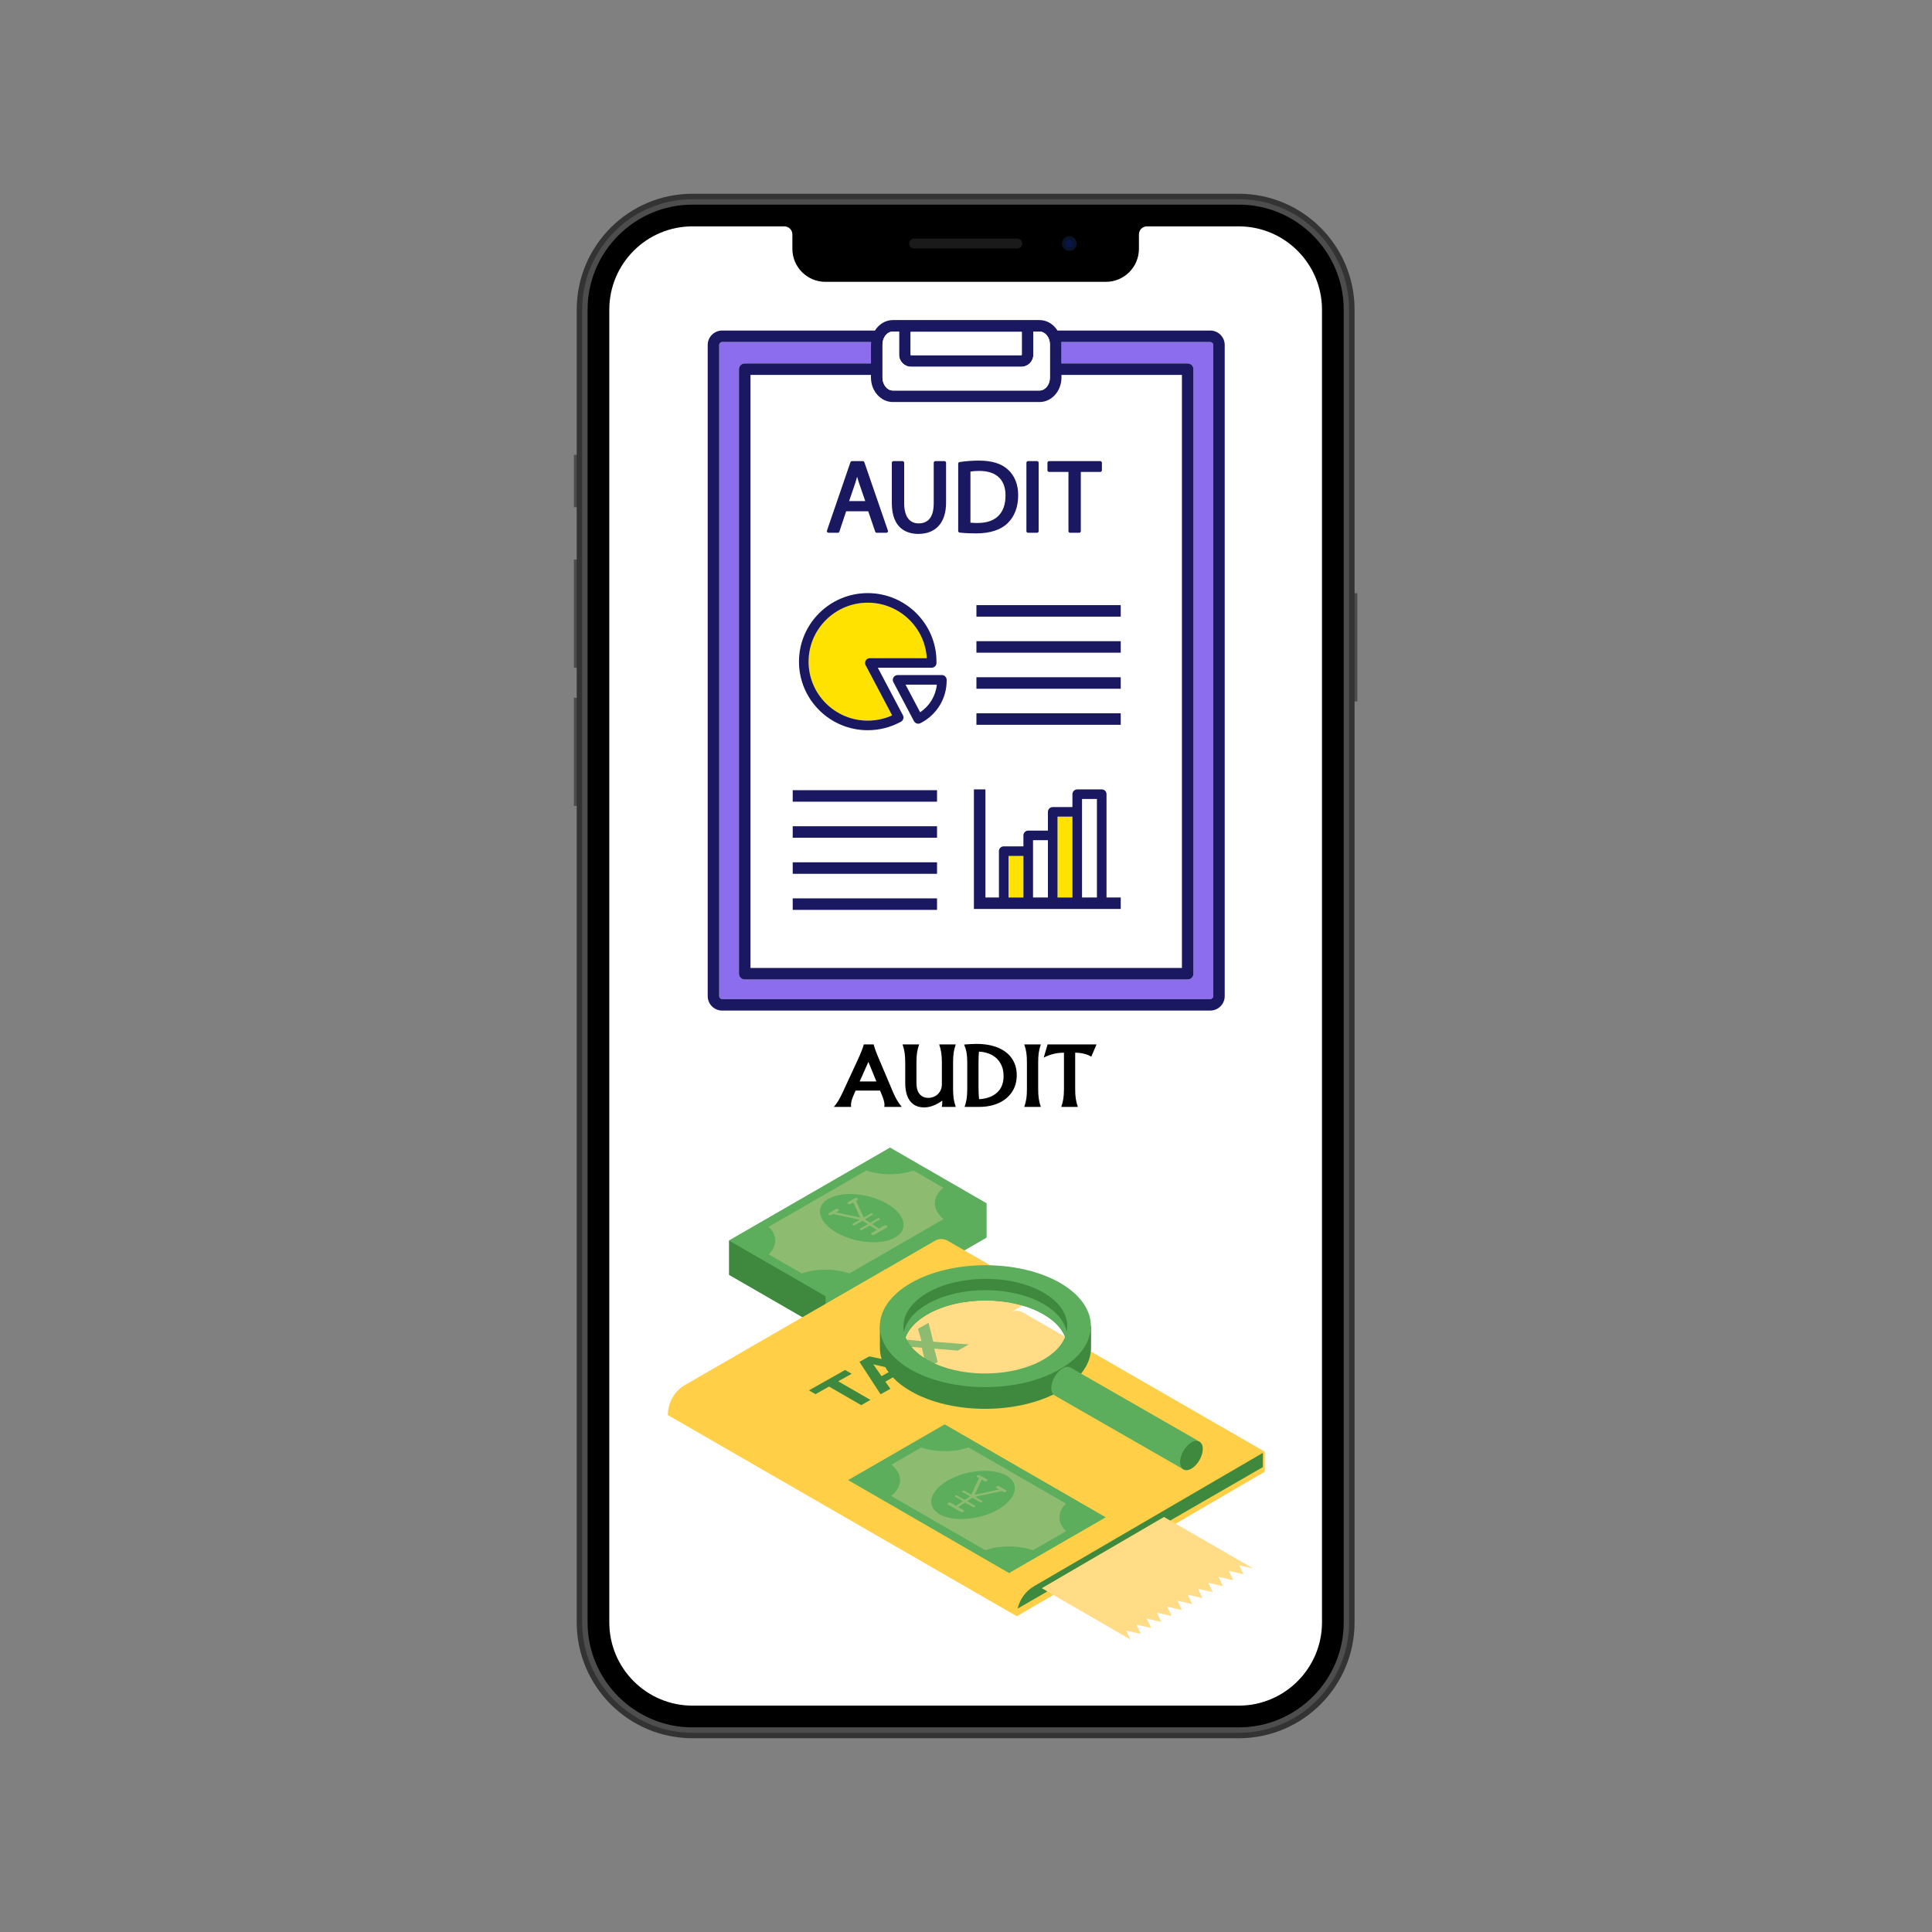 <?xml version="1.0" encoding="UTF-8"?> <svg xmlns="http://www.w3.org/2000/svg" xmlns:xlink="http://www.w3.org/1999/xlink" width="1080" zoomAndPan="magnify" viewBox="0 0 810 810" height="1080" preserveAspectRatio="xMidYMid meet" version="1.0"><rect x="0" y="0" width="810" height="810" fill="#808080" stroke="none"/><defs><g></g><clipPath id="225c30cfdb"><path d="M 240.57 190 L 246 190 L 246 213 L 240.57 213 Z M 240.57 190 " clip-rule="nonzero"></path></clipPath><clipPath id="50d7bf6e3f"><path d="M 240.57 292 L 246 292 L 246 338 L 240.57 338 Z M 240.57 292 " clip-rule="nonzero"></path></clipPath><clipPath id="806d5570ed"><path d="M 564 248 L 569.07 248 L 569.07 295 L 564 295 Z M 564 248 " clip-rule="nonzero"></path></clipPath><clipPath id="9a304204e8"><path d="M 240.57 234 L 246 234 L 246 280 L 240.57 280 Z M 240.57 234 " clip-rule="nonzero"></path></clipPath><clipPath id="c0dfd9707f"><path d="M 296.711 134.188 L 513.461 134.188 L 513.461 423.688 L 296.711 423.688 Z M 296.711 134.188 " clip-rule="nonzero"></path></clipPath><clipPath id="8c0e481c3b"><path d="M 280 511 L 530.379 511 L 530.379 678 L 280 678 Z M 280 511 " clip-rule="nonzero"></path></clipPath><clipPath id="a60fce1073"><path d="M 376 540 L 526 540 L 526 687.367 L 376 687.367 Z M 376 540 " clip-rule="nonzero"></path></clipPath><clipPath id="9665e7a771"><path d="M 305 481.117 L 503 481.117 L 503 660 L 305 660 Z M 305 481.117 " clip-rule="nonzero"></path></clipPath></defs><g clip-path="url(#225c30cfdb)"><path fill="#4d4d4d" d="M 245.531 212.645 L 240.598 212.645 L 240.598 190.684 L 245.531 190.684 L 245.531 212.645 " fill-opacity="1" fill-rule="nonzero"></path></g><g clip-path="url(#50d7bf6e3f)"><path fill="#4d4d4d" d="M 245.531 337.895 L 240.598 337.895 L 240.598 292.523 L 245.531 292.523 L 245.531 337.895 " fill-opacity="1" fill-rule="nonzero"></path></g><g clip-path="url(#806d5570ed)"><path fill="#4d4d4d" d="M 569.113 294.086 L 564.176 294.086 L 564.176 248.707 L 569.113 248.707 L 569.113 294.086 " fill-opacity="1" fill-rule="nonzero"></path></g><g clip-path="url(#9a304204e8)"><path fill="#4d4d4d" d="M 245.531 279.977 L 240.598 279.977 L 240.598 234.605 L 245.531 234.605 L 245.531 279.977 " fill-opacity="1" fill-rule="nonzero"></path></g><path fill="#333333" d="M 519.359 728.766 L 290.344 728.766 C 263.531 728.766 241.793 707.008 241.793 680.164 L 241.793 129.836 C 241.793 102.992 263.531 81.23 290.344 81.23 L 519.359 81.23 C 546.172 81.23 567.91 102.992 567.91 129.836 L 567.91 680.164 C 567.91 707.008 546.172 728.766 519.359 728.766 " fill-opacity="1" fill-rule="nonzero"></path><path fill="#4d4d4d" d="M 290.344 726.488 C 264.828 726.488 244.07 705.707 244.07 680.164 L 244.07 129.836 C 244.07 104.293 264.828 83.512 290.344 83.512 L 519.359 83.512 C 544.875 83.512 565.633 104.293 565.633 129.836 L 565.633 680.164 C 565.633 705.707 544.875 726.488 519.359 726.488 L 290.344 726.488 " fill-opacity="1" fill-rule="nonzero"></path><path fill="#000000" d="M 290.344 724.211 C 266.082 724.211 246.348 704.449 246.348 680.164 L 246.348 129.836 C 246.348 105.551 266.082 85.789 290.344 85.789 L 519.359 85.789 C 543.621 85.789 563.359 105.551 563.359 129.836 L 563.359 680.164 C 563.359 704.449 543.621 724.211 519.359 724.211 L 290.344 724.211 " fill-opacity="1" fill-rule="nonzero"></path><path fill="#ffffff" d="M 554.254 129.836 L 554.254 680.164 C 554.254 699.426 538.602 715.094 519.355 715.094 L 290.344 715.094 C 271.074 715.094 255.453 699.453 255.453 680.164 L 255.453 129.836 C 255.453 110.547 271.074 94.906 290.344 94.906 L 328.855 94.906 C 330.703 94.906 332.203 96.41 332.203 98.262 L 332.203 104.301 C 332.203 111.953 338.402 118.16 346.051 118.16 L 463.652 118.16 C 471.301 118.16 477.504 111.953 477.504 104.293 L 477.504 98.262 C 477.504 96.41 479.004 94.906 480.852 94.906 L 519.355 94.906 C 538.602 94.906 554.254 110.578 554.254 129.836 " fill-opacity="1" fill-rule="nonzero"></path><path fill="#1a1a1a" d="M 426.492 104.168 L 383.211 104.168 C 382.074 104.168 381.148 103.242 381.148 102.102 C 381.148 100.965 382.074 100.043 383.211 100.043 L 426.492 100.043 C 427.633 100.043 428.555 100.965 428.555 102.102 C 428.555 103.242 427.633 104.168 426.492 104.168 " fill-opacity="1" fill-rule="nonzero"></path><path fill="#091429" d="M 451.414 102.102 C 451.414 103.809 450.035 105.191 448.332 105.191 C 446.633 105.191 445.25 103.809 445.25 102.102 C 445.25 100.398 446.633 99.016 448.332 99.016 C 450.035 99.016 451.414 100.398 451.414 102.102 " fill-opacity="1" fill-rule="nonzero"></path><path fill="#091448" d="M 449.949 102.102 C 449.949 102.996 449.223 103.719 448.332 103.719 C 447.441 103.719 446.715 102.996 446.715 102.102 C 446.715 101.211 447.441 100.484 448.332 100.484 C 449.223 100.484 449.949 101.211 449.949 102.102 " fill-opacity="1" fill-rule="nonzero"></path><path fill="#ffe200" d="M 449.617 376.262 L 449.617 342.391 L 443.375 342.391 L 443.375 376.262 L 449.617 376.262 " fill-opacity="1" fill-rule="nonzero"></path><path fill="#ffffff" d="M 459.887 376.262 L 459.887 334.973 L 453.645 334.973 L 453.645 376.262 L 459.887 376.262 " fill-opacity="1" fill-rule="nonzero"></path><path fill="#ffe200" d="M 363.801 302.125 C 367.328 302.125 370.836 301.371 374.023 299.93 L 362.906 278.879 C 362.578 278.258 362.602 277.508 362.965 276.902 C 363.328 276.301 363.984 275.93 364.688 275.93 L 388.555 275.93 C 387.789 262.984 376.98 252.684 363.801 252.684 C 350.129 252.684 339.004 263.773 339.004 277.406 C 339.004 291.039 350.129 302.125 363.801 302.125 " fill-opacity="1" fill-rule="nonzero"></path><path fill="#ffffff" d="M 421.562 207.797 C 421.582 204.57 420.699 202.043 418.934 200.273 C 417.055 198.395 414.23 197.438 410.543 197.438 C 408.887 197.438 407.68 197.566 406.859 197.699 L 406.859 219.141 C 407.824 219.246 409.043 219.262 409.938 219.262 C 417.434 219.262 421.562 215.188 421.562 207.797 " fill-opacity="1" fill-rule="nonzero"></path><path fill="#ffffff" d="M 372.258 222.453 C 372.332 222.668 372.301 222.902 372.168 223.086 C 372.035 223.27 371.824 223.379 371.598 223.379 L 367.602 223.379 C 367.305 223.379 367.035 223.188 366.938 222.906 L 364.008 214.363 L 354.754 214.363 L 351.906 222.898 C 351.812 223.184 351.547 223.379 351.242 223.379 L 347.375 223.379 C 347.148 223.379 346.938 223.27 346.805 223.086 C 346.672 222.902 346.637 222.668 346.711 222.453 L 356.547 193.793 C 356.645 193.512 356.91 193.32 357.211 193.32 L 361.719 193.32 C 362.02 193.32 362.285 193.512 362.383 193.793 Z M 373.898 194.02 C 373.898 193.633 374.211 193.32 374.602 193.32 L 378.379 193.32 C 378.766 193.32 379.082 193.633 379.082 194.02 L 379.082 210.984 C 379.082 216.43 381.227 219.43 385.121 219.43 C 389.332 219.43 391.465 216.59 391.465 210.984 L 391.465 194.02 C 391.465 193.633 391.777 193.32 392.164 193.32 L 395.945 193.32 C 396.332 193.32 396.645 193.633 396.645 194.02 L 396.645 210.73 C 396.645 219.066 392.398 223.844 384.996 223.844 C 380.852 223.844 373.898 222.164 373.898 210.902 Z M 396.887 285.395 C 396.887 292.809 392.801 299.559 386.223 303.016 L 385.898 303.188 C 385.602 303.34 385.281 303.418 384.965 303.418 C 384.242 303.418 383.543 303.027 383.184 302.344 L 374.539 285.977 C 374.211 285.352 374.234 284.602 374.598 284 C 374.961 283.395 375.617 283.027 376.324 283.027 L 394.875 283.027 C 395.41 283.027 395.922 283.238 396.297 283.613 C 396.676 283.992 396.887 284.504 396.887 285.035 Z M 401.723 194.402 C 401.723 194.059 401.977 193.762 402.32 193.711 C 404.996 193.312 407.707 193.109 410.371 193.109 C 415.84 193.109 419.832 194.34 422.57 196.867 C 425.426 199.457 426.875 203.094 426.875 207.668 C 426.875 212.492 425.363 216.52 422.5 219.309 C 419.641 222.137 415.047 223.633 409.211 223.633 C 406.691 223.633 404.383 223.516 402.348 223.289 C 401.992 223.246 401.723 222.949 401.723 222.594 Z M 430.324 194.02 C 430.324 193.633 430.637 193.32 431.023 193.32 L 434.758 193.32 C 435.148 193.32 435.461 193.633 435.461 194.02 L 435.461 222.68 C 435.461 223.066 435.148 223.379 434.758 223.379 L 431.023 223.379 C 430.637 223.379 430.324 223.066 430.324 222.68 Z M 469.875 253.703 L 469.875 258.527 L 409.371 258.527 L 409.371 253.703 Z M 439.148 194.02 C 439.148 193.633 439.465 193.32 439.852 193.32 L 461.281 193.32 C 461.668 193.32 461.98 193.633 461.98 194.02 L 461.98 197.168 C 461.98 197.551 461.668 197.863 461.281 197.863 L 453.137 197.863 L 453.137 222.68 C 453.137 223.066 452.82 223.379 452.434 223.379 L 448.656 223.379 C 448.266 223.379 447.953 223.066 447.953 222.68 L 447.953 197.863 L 439.852 197.863 C 439.465 197.863 439.148 197.551 439.148 197.168 Z M 469.875 273.645 L 409.371 273.645 L 409.371 268.82 L 469.875 268.82 Z M 469.875 288.762 L 409.371 288.762 L 409.371 283.938 L 469.875 283.938 Z M 469.875 303.883 L 409.371 303.883 L 409.371 299.055 L 469.875 299.055 Z M 469.875 381.086 L 408.312 381.086 L 408.312 330.965 L 413.145 330.965 L 413.145 376.262 L 418.801 376.262 L 418.801 356.852 C 418.801 355.738 419.703 354.84 420.816 354.84 L 429.074 354.84 L 429.074 350.238 C 429.074 349.125 429.977 348.227 431.086 348.227 L 439.344 348.227 L 439.344 340.379 C 439.344 339.27 440.246 338.371 441.359 338.371 L 449.617 338.371 L 449.617 332.961 C 449.617 331.852 450.52 330.953 451.629 330.953 L 461.902 330.953 C 463.012 330.953 463.914 331.852 463.914 332.961 L 463.914 376.262 L 469.875 376.262 Z M 392.855 336.113 L 332.348 336.113 L 332.348 331.289 L 392.855 331.289 Z M 392.855 351.234 L 332.348 351.234 L 332.348 346.406 L 392.855 346.406 Z M 392.855 366.352 L 332.348 366.352 L 332.348 361.523 L 392.855 361.523 Z M 392.855 381.469 L 332.348 381.469 L 332.348 376.645 L 392.855 376.645 Z M 363.801 248.664 C 379.695 248.664 392.625 261.559 392.625 277.406 L 392.625 277.941 C 392.625 279.055 391.727 279.953 390.613 279.953 L 368.027 279.953 L 378.543 299.852 C 378.797 300.324 378.855 300.879 378.699 301.395 C 378.543 301.91 378.188 302.34 377.711 302.59 L 377.23 302.844 C 373.121 305.004 368.477 306.148 363.801 306.148 C 347.906 306.148 334.977 293.254 334.977 277.406 C 334.977 261.559 347.906 248.664 363.801 248.664 Z M 314.641 157.191 L 314.641 405.832 L 495.527 405.832 L 495.527 157.191 L 445.02 157.191 L 445.02 158.293 C 445.02 163.953 440.891 168.555 435.816 168.555 L 374.355 168.555 C 369.281 168.555 365.156 163.953 365.156 158.293 L 365.156 157.191 L 314.641 157.191 " fill-opacity="1" fill-rule="nonzero"></path><path fill="#ffffff" d="M 359.359 199.883 C 359.074 200.898 358.805 201.809 358.523 202.691 L 356 210.074 L 362.758 210.074 L 360.238 202.75 C 359.895 201.75 359.613 200.801 359.359 199.883 " fill-opacity="1" fill-rule="nonzero"></path><path fill="#8b6ded" d="M 302.766 418.863 L 507.406 418.863 C 508.082 418.863 508.629 418.312 508.629 417.641 L 508.629 144.625 C 508.629 143.953 508.082 143.402 507.406 143.402 L 444.973 143.402 C 445.004 143.746 445.02 144.094 445.02 144.445 L 445.02 152.367 L 497.945 152.367 C 499.281 152.367 500.363 153.449 500.363 154.781 L 500.363 408.242 C 500.363 409.574 499.281 410.656 497.945 410.656 L 312.227 410.656 C 310.891 410.656 309.809 409.574 309.809 408.242 L 309.809 154.781 C 309.809 153.449 310.891 152.367 312.227 152.367 L 365.156 152.367 L 365.156 144.445 C 365.156 144.094 365.172 143.746 365.203 143.402 L 302.766 143.402 C 302.094 143.402 301.543 143.953 301.543 144.625 L 301.543 417.641 C 301.543 418.312 302.094 418.863 302.766 418.863 " fill-opacity="1" fill-rule="nonzero"></path><path fill="#ffe200" d="M 429.074 358.859 L 422.828 358.859 L 422.828 376.262 L 429.074 376.262 L 429.074 358.859 " fill-opacity="1" fill-rule="nonzero"></path><path fill="#ffffff" d="M 385.77 298.613 C 389.723 295.988 392.285 291.754 392.777 287.047 L 379.66 287.047 L 385.77 298.613 " fill-opacity="1" fill-rule="nonzero"></path><path fill="#ffffff" d="M 439.344 376.262 L 439.344 352.246 L 433.102 352.246 L 433.102 376.262 L 439.344 376.262 " fill-opacity="1" fill-rule="nonzero"></path><g clip-path="url(#c0dfd9707f)"><path fill="#1a1861" d="M 301.543 144.625 C 301.543 143.953 302.094 143.402 302.766 143.402 L 365.203 143.402 C 365.172 143.746 365.156 144.094 365.156 144.445 L 365.156 152.367 L 312.227 152.367 C 310.891 152.367 309.809 153.445 309.809 154.777 L 309.809 408.242 C 309.809 409.574 310.891 410.656 312.227 410.656 L 497.945 410.656 C 499.281 410.656 500.363 409.574 500.363 408.242 L 500.363 154.777 C 500.363 153.445 499.281 152.367 497.945 152.367 L 445.02 152.367 L 445.02 144.445 C 445.02 144.094 445.004 143.746 444.973 143.402 L 507.406 143.402 C 508.078 143.402 508.629 143.953 508.629 144.625 L 508.629 417.641 C 508.629 418.312 508.078 418.863 507.406 418.863 L 302.766 418.863 C 302.094 418.863 301.543 418.312 301.543 417.641 Z M 374.355 168.555 L 435.816 168.555 C 440.891 168.555 445.02 163.953 445.02 158.297 L 445.02 157.191 L 495.527 157.191 L 495.527 405.832 L 314.641 405.832 L 314.641 157.191 L 365.156 157.191 L 365.156 158.297 C 365.156 163.953 369.281 168.555 374.355 168.555 Z M 374.355 139.012 L 376.941 139.012 L 376.941 148.727 C 376.941 151.504 379.203 153.762 381.98 153.762 L 428.191 153.762 C 430.969 153.762 433.23 151.504 433.23 148.727 L 433.23 139.012 L 435.816 139.012 C 438.227 139.012 440.184 141.449 440.184 144.445 L 440.184 158.297 C 440.184 161.289 438.227 163.73 435.816 163.73 L 374.355 163.73 C 371.945 163.73 369.988 161.289 369.988 158.297 L 369.988 144.445 C 369.988 141.449 371.945 139.012 374.355 139.012 Z M 428.398 148.727 C 428.398 148.84 428.305 148.938 428.191 148.938 L 381.98 148.938 C 381.867 148.938 381.773 148.84 381.773 148.727 L 381.773 139.137 L 428.398 139.137 Z M 302.766 423.688 L 507.406 423.688 C 510.746 423.688 513.465 420.973 513.465 417.641 L 513.465 144.625 C 513.465 141.293 510.746 138.578 507.406 138.578 L 443.352 138.578 C 441.688 135.93 438.934 134.188 435.816 134.188 L 374.355 134.188 C 371.238 134.188 368.484 135.93 366.82 138.578 L 302.766 138.578 C 299.426 138.578 296.711 141.293 296.711 144.625 L 296.711 417.641 C 296.711 420.973 299.426 423.688 302.766 423.688 " fill-opacity="1" fill-rule="nonzero"></path></g><path fill="#ffffff" d="M 369.988 144.445 L 369.988 158.293 C 369.988 161.289 371.945 163.727 374.355 163.727 L 435.816 163.727 C 438.227 163.727 440.188 161.289 440.188 158.293 L 440.188 144.445 C 440.188 141.449 438.227 139.012 435.816 139.012 L 433.23 139.012 L 433.23 148.727 C 433.23 151.504 430.969 153.762 428.191 153.762 L 381.98 153.762 C 379.203 153.762 376.941 151.504 376.941 148.727 L 376.941 139.012 L 374.355 139.012 C 371.945 139.012 369.988 141.449 369.988 144.445 " fill-opacity="1" fill-rule="nonzero"></path><path fill="#ffffff" d="M 381.773 148.727 C 381.773 148.84 381.867 148.934 381.984 148.934 L 428.191 148.934 C 428.305 148.934 428.398 148.84 428.398 148.727 L 428.398 139.137 L 381.773 139.137 L 381.773 148.727 " fill-opacity="1" fill-rule="nonzero"></path><path fill="#1a1861" d="M 356 210.074 L 358.523 202.691 C 358.805 201.812 359.074 200.898 359.359 199.879 C 359.613 200.801 359.895 201.75 360.238 202.75 L 362.758 210.074 Z M 361.723 193.32 L 357.211 193.32 C 356.91 193.32 356.645 193.508 356.547 193.793 L 346.711 222.453 C 346.641 222.664 346.672 222.902 346.805 223.086 C 346.938 223.27 347.148 223.375 347.375 223.375 L 351.242 223.375 C 351.547 223.375 351.812 223.184 351.906 222.898 L 354.754 214.359 L 364.008 214.359 L 366.941 222.906 C 367.035 223.188 367.305 223.375 367.602 223.375 L 371.598 223.375 C 371.824 223.375 372.035 223.27 372.168 223.086 C 372.301 222.902 372.332 222.664 372.258 222.453 L 362.383 193.793 C 362.289 193.508 362.02 193.32 361.723 193.32 " fill-opacity="1" fill-rule="nonzero"></path><path fill="#1a1861" d="M 384.996 223.844 C 392.398 223.844 396.645 219.066 396.645 210.73 L 396.645 194.02 C 396.645 193.633 396.332 193.32 395.945 193.32 L 392.168 193.32 C 391.777 193.32 391.465 193.633 391.465 194.02 L 391.465 210.984 C 391.465 216.59 389.332 219.43 385.121 219.43 C 381.227 219.43 379.082 216.43 379.082 210.984 L 379.082 194.02 C 379.082 193.633 378.766 193.32 378.379 193.32 L 374.602 193.32 C 374.211 193.32 373.898 193.633 373.898 194.02 L 373.898 210.898 C 373.898 222.164 380.852 223.844 384.996 223.844 " fill-opacity="1" fill-rule="nonzero"></path><path fill="#1a1861" d="M 406.863 197.699 C 407.68 197.566 408.887 197.438 410.543 197.438 C 414.23 197.438 417.055 198.391 418.934 200.273 C 420.699 202.039 421.582 204.57 421.562 207.797 C 421.562 215.188 417.434 219.262 409.938 219.262 C 409.043 219.262 407.824 219.246 406.863 219.141 Z M 402.348 223.289 C 404.383 223.516 406.691 223.633 409.211 223.633 C 415.047 223.633 419.641 222.137 422.5 219.309 C 425.363 216.516 426.875 212.492 426.875 207.668 C 426.875 203.094 425.426 199.457 422.57 196.867 C 419.832 194.34 415.84 193.109 410.371 193.109 C 407.707 193.109 405 193.312 402.32 193.711 C 401.977 193.762 401.723 194.059 401.723 194.402 L 401.723 222.594 C 401.723 222.949 401.992 223.246 402.348 223.289 " fill-opacity="1" fill-rule="nonzero"></path><path fill="#1a1861" d="M 431.023 223.375 L 434.762 223.375 C 435.148 223.375 435.461 223.062 435.461 222.68 L 435.461 194.02 C 435.461 193.633 435.148 193.32 434.762 193.32 L 431.023 193.32 C 430.637 193.32 430.324 193.633 430.324 194.02 L 430.324 222.68 C 430.324 223.062 430.637 223.375 431.023 223.375 " fill-opacity="1" fill-rule="nonzero"></path><path fill="#1a1861" d="M 439.852 197.863 L 447.953 197.863 L 447.953 222.68 C 447.953 223.062 448.27 223.375 448.656 223.375 L 452.434 223.375 C 452.82 223.375 453.137 223.062 453.137 222.68 L 453.137 197.863 L 461.281 197.863 C 461.668 197.863 461.984 197.551 461.984 197.164 L 461.984 194.02 C 461.984 193.633 461.668 193.32 461.281 193.32 L 439.852 193.32 C 439.465 193.32 439.148 193.633 439.148 194.02 L 439.148 197.164 C 439.148 197.551 439.465 197.863 439.852 197.863 " fill-opacity="1" fill-rule="nonzero"></path><path fill="#1a1861" d="M 363.801 252.684 C 376.977 252.684 387.789 262.984 388.555 275.93 L 364.688 275.93 C 363.984 275.93 363.328 276.301 362.965 276.902 C 362.602 277.508 362.578 278.258 362.906 278.879 L 374.023 299.934 C 370.836 301.371 367.328 302.125 363.801 302.125 C 350.129 302.125 339.004 291.035 339.004 277.406 C 339.004 263.773 350.129 252.684 363.801 252.684 Z M 363.801 306.148 C 368.477 306.148 373.121 305.004 377.23 302.844 L 377.711 302.59 C 378.188 302.34 378.543 301.91 378.699 301.395 C 378.855 300.879 378.797 300.324 378.543 299.852 L 368.027 279.953 L 390.613 279.953 C 391.727 279.953 392.625 279.051 392.625 277.941 L 392.625 277.406 C 392.625 261.555 379.695 248.664 363.801 248.664 C 347.906 248.664 334.977 261.555 334.977 277.406 C 334.977 293.254 347.906 306.148 363.801 306.148 " fill-opacity="1" fill-rule="nonzero"></path><path fill="#1a1861" d="M 385.77 298.613 L 379.66 287.047 L 392.777 287.047 C 392.285 291.754 389.723 295.988 385.77 298.613 Z M 394.875 283.023 L 376.324 283.027 C 375.617 283.027 374.961 283.395 374.598 283.996 C 374.234 284.602 374.211 285.352 374.543 285.973 L 383.184 302.344 C 383.547 303.023 384.242 303.414 384.969 303.414 C 385.281 303.414 385.602 303.34 385.902 303.184 L 386.223 303.016 C 392.801 299.559 396.887 292.805 396.887 285.395 L 396.887 285.035 C 396.887 284.5 396.676 283.992 396.297 283.613 C 395.922 283.234 395.41 283.023 394.875 283.023 " fill-opacity="1" fill-rule="nonzero"></path><path fill="#1a1861" d="M 409.371 258.527 L 469.875 258.527 L 469.875 253.703 L 409.371 253.703 L 409.371 258.527 " fill-opacity="1" fill-rule="nonzero"></path><path fill="#1a1861" d="M 409.371 273.645 L 469.875 273.645 L 469.875 268.82 L 409.371 268.82 L 409.371 273.645 " fill-opacity="1" fill-rule="nonzero"></path><path fill="#1a1861" d="M 409.371 288.762 L 469.875 288.762 L 469.875 283.938 L 409.371 283.938 L 409.371 288.762 " fill-opacity="1" fill-rule="nonzero"></path><path fill="#1a1861" d="M 409.371 303.879 L 469.875 303.879 L 469.875 299.055 L 409.371 299.055 L 409.371 303.879 " fill-opacity="1" fill-rule="nonzero"></path><path fill="#1a1861" d="M 332.348 336.113 L 392.855 336.113 L 392.855 331.289 L 332.348 331.289 L 332.348 336.113 " fill-opacity="1" fill-rule="nonzero"></path><path fill="#1a1861" d="M 332.348 351.23 L 392.855 351.23 L 392.855 346.406 L 332.348 346.406 L 332.348 351.23 " fill-opacity="1" fill-rule="nonzero"></path><path fill="#1a1861" d="M 332.348 366.352 L 392.855 366.352 L 392.855 361.523 L 332.348 361.523 L 332.348 366.352 " fill-opacity="1" fill-rule="nonzero"></path><path fill="#1a1861" d="M 332.348 381.469 L 392.855 381.469 L 392.855 376.645 L 332.348 376.645 L 332.348 381.469 " fill-opacity="1" fill-rule="nonzero"></path><path fill="#1a1861" d="M 422.832 358.859 L 429.074 358.859 L 429.074 376.262 L 422.832 376.262 Z M 433.102 352.246 L 439.344 352.246 L 439.344 376.262 L 433.102 376.262 Z M 443.375 342.391 L 449.617 342.391 L 449.617 376.262 L 443.375 376.262 Z M 453.645 334.973 L 459.887 334.973 L 459.887 376.262 L 453.645 376.262 Z M 463.914 332.961 C 463.914 331.852 463.016 330.953 461.902 330.953 L 451.629 330.953 C 450.52 330.953 449.617 331.852 449.617 332.961 L 449.617 338.367 L 441.359 338.367 C 440.246 338.367 439.344 339.27 439.344 340.379 L 439.344 348.227 L 431.086 348.227 C 429.977 348.227 429.074 349.125 429.074 350.234 L 429.074 354.84 L 420.816 354.84 C 419.703 354.84 418.805 355.738 418.805 356.852 L 418.805 376.262 L 413.145 376.262 L 413.145 330.965 L 408.312 330.965 L 408.312 381.086 L 469.875 381.086 L 469.875 376.262 L 463.914 376.262 L 463.914 332.961 " fill-opacity="1" fill-rule="nonzero"></path><g clip-path="url(#8c0e481c3b)"><path fill="#fecf47" d="M 530.254 608.629 L 530.254 617.031 L 426.301 677.613 L 280.004 593.273 C 280.004 588.07 282.758 583.215 287.262 580.617 L 292.52 577.613 L 292.566 577.562 L 336.41 552.25 L 341.418 541.398 C 341.465 541.195 365.84 524.887 366.09 524.938 L 367.844 523.938 L 399.625 512.684 C 401.324 511.684 403.43 511.684 405.129 512.684 L 404.43 524.289 L 433.758 541.195 C 434.309 541.496 434.609 542.047 434.66 542.648 C 434.711 543.297 421.195 544.496 420.547 544.898 L 418.191 547.648 L 413.438 553.504 C 413.539 555.102 421.395 554.504 421.297 556.105 C 421.047 559.305 419.746 562.305 417.941 564.957 C 418.645 564.809 419.145 564.656 419.395 564.508 L 423.297 565.957 C 424.949 565.008 431.156 563.707 432.758 564.656 L 450.223 562.508 Z M 530.254 608.629 " fill-opacity="1" fill-rule="nonzero"></path></g><g clip-path="url(#a60fce1073)"><path fill="#ffdc85" d="M 446.32 568.711 C 442.668 571.859 438.062 573.664 433.457 575.164 C 429.703 576.363 425.898 577.414 421.996 577.914 C 416.941 578.566 411.785 578.266 406.68 577.965 C 402.926 577.715 399.074 577.465 395.469 576.465 C 389.766 574.863 384.66 571.562 379.953 567.91 C 378.902 567.109 377.852 566.258 377.254 565.059 C 376.402 563.457 376.602 561.508 376.902 559.707 C 377.352 557.004 377.652 553.051 379.305 550.5 C 379.355 550.449 379.402 550.352 379.453 550.301 C 379.504 550.199 379.555 550.152 379.656 550.051 C 379.703 549.949 379.805 549.852 379.855 549.801 C 379.906 549.75 379.953 549.699 380.004 549.602 C 380.156 549.449 380.254 549.301 380.406 549.199 C 383.008 546.949 386.062 544.797 389.414 543.949 C 390.164 543.746 390.867 543.598 391.617 543.398 C 391.668 543.398 391.766 543.348 391.816 543.348 C 395.57 542.398 399.375 541.547 403.227 541.195 C 407.73 540.797 412.238 541.047 416.793 541.195 C 422.746 541.348 428.902 541.297 434.559 542.746 C 434.609 543.398 434.309 544.098 433.656 544.449 L 426.199 548.75 L 422.047 551.152 L 423.598 550.25 C 425.25 549.301 427.25 549.301 428.852 550.25 L 450.176 562.559 C 450.074 563.207 449.926 563.809 449.676 564.406 C 449.023 566.059 447.773 567.508 446.32 568.711 Z M 519.492 656.254 L 525.449 657.602 L 487.961 635.992 L 436.711 665.855 L 473.949 687.367 L 472.145 683.617 L 478.301 685.016 L 476.449 681.113 L 482.605 682.516 L 480.754 678.613 L 486.91 680.016 L 485.059 676.113 L 491.215 677.512 L 489.363 673.609 L 495.52 675.012 L 493.668 671.109 L 499.824 672.512 L 497.973 668.609 L 504.129 670.008 L 502.277 666.105 L 508.434 667.508 L 506.582 663.605 L 512.738 665.008 L 510.883 661.105 L 517.039 662.504 L 515.188 658.602 L 521.344 660.004 Z M 519.492 656.254 " fill-opacity="1" fill-rule="nonzero"></path></g><path fill="#3e893e" d="M 529.453 609.129 L 529.453 615.082 L 490.613 637.492 L 488.012 635.992 L 436.762 665.855 L 439.113 667.207 L 426.652 674.41 C 427.551 670.508 430.004 667.059 433.559 665.008 Z M 357.082 575.965 L 354.328 574.363 L 339.164 582.918 L 341.918 584.516 L 347.574 581.316 L 361.086 589.121 L 364.941 586.918 L 351.426 579.113 Z M 444.52 583.117 C 427.301 593.121 399.074 593.172 381.855 583.266 C 378.805 581.516 376.301 579.566 374.348 577.465 L 371.195 579.266 L 373.297 582.266 L 369.195 584.566 L 360.336 570.961 L 364.438 568.66 L 369.645 569.762 C 369.145 568.258 368.895 566.707 368.895 565.156 L 368.895 556.105 C 368.895 556.105 369.344 556.555 370.043 557.254 C 371.848 552.754 375.75 548.5 381.805 545 C 382.156 544.797 382.508 544.648 382.809 544.449 C 383.707 542.496 384.91 540.645 386.41 539.145 L 389.215 538.945 C 389.715 539.246 390.363 539.145 390.965 539.047 C 395.52 538.094 399.625 535.543 404.129 534.395 C 409.633 532.992 415.391 533.691 421.047 534.492 C 424 534.945 426.902 535.395 429.703 536.293 C 433.859 537.645 437.613 539.996 441.316 542.398 C 441.965 542.797 442.617 543.348 442.867 543.996 C 443.418 544.297 443.969 544.598 444.469 544.898 C 450.176 548.199 453.977 552.152 455.93 556.355 C 456.781 556.055 457.43 555.953 457.43 555.953 L 457.43 565.008 C 457.43 571.562 453.129 578.113 444.52 583.117 Z M 372.547 575.312 C 371.996 574.613 371.547 573.914 371.145 573.16 L 366.141 572.012 L 369.594 576.965 Z M 419.094 578.613 C 430.957 576.512 441.266 573.113 446.973 568.461 C 448.824 562.258 445.672 555.703 437.41 550.949 C 424 543.246 402.125 543.297 388.762 551.051 C 380.203 556.004 377.152 563.008 379.605 569.41 C 379.953 569.859 380.305 568.211 380.555 568.559 C 381.406 569.762 384.207 571.762 388.262 573.711 L 388.363 573.711 C 395.82 577.312 407.582 580.664 419.094 578.613 Z M 499.523 615.734 C 502.125 614.23 504.277 610.48 504.277 607.48 C 504.277 605.629 503.477 604.477 502.277 604.176 C 501.477 603.977 497.27 602.324 496.219 602.926 C 493.617 604.426 490.715 605.578 490.715 608.578 C 488.363 608.328 495.117 615.184 495.668 615.734 C 496.57 616.531 497.973 616.633 499.523 615.734 Z M 361.938 531.391 L 305.633 520.086 L 305.633 534.492 L 336.41 552.25 L 346.121 546.648 Z M 361.938 531.391 " fill-opacity="1" fill-rule="nonzero"></path><g clip-path="url(#9665e7a771)"><path fill="#5cad5c" d="M 381.758 537.996 C 364.539 548 364.59 564.258 381.805 574.164 C 399.074 584.066 427.25 584.016 444.469 574.012 C 461.688 564.008 461.637 547.75 444.418 537.844 C 427.152 527.941 398.973 527.988 381.758 537.996 Z M 437.41 541.898 C 445.168 546.348 448.422 552.453 447.223 558.305 C 446.32 554.051 443.066 549.902 437.41 546.648 C 424 538.945 402.125 538.996 388.762 546.75 C 383.109 550 379.855 554.152 379.004 558.453 C 379.152 559.207 379.402 559.906 379.656 560.605 C 381.055 557.105 384.059 553.801 388.762 551.102 C 402.125 543.348 424.047 543.297 437.41 551 C 442.117 553.703 445.168 557.004 446.57 560.504 C 445.168 564.008 442.168 567.309 437.461 570.012 C 425.098 577.164 405.43 577.766 391.965 571.711 C 392.016 570.512 390.867 568.961 389.863 568.359 C 389.363 568.109 388.414 567.809 387.461 569.262 C 385.309 567.859 383.559 566.359 382.207 564.758 C 383.309 563.855 382.105 562.758 380.156 561.707 C 376.75 554.953 379.605 547.348 388.762 542.047 C 402.125 534.242 424.047 534.191 437.41 541.898 Z M 396.07 597.172 L 463.586 636.141 L 423.047 659.504 L 355.582 620.535 Z M 502.926 604.426 C 502.926 604.426 502.875 604.426 502.875 604.379 Z M 448.922 573.41 L 502.875 604.379 C 502.027 603.875 500.824 603.977 499.523 604.727 C 496.922 606.227 494.77 609.98 494.77 612.98 C 494.77 614.48 495.32 615.531 496.172 616.031 L 442.117 585.02 C 441.266 584.516 440.766 583.469 440.766 581.965 C 440.766 578.914 442.918 575.211 445.52 573.711 C 446.82 572.91 448.023 572.863 448.922 573.41 Z M 346.121 546.648 L 346.121 543.449 L 305.582 520.086 L 373.148 481.117 L 413.637 504.48 L 413.637 518.887 L 404.379 524.238 L 397.422 520.234 C 395.719 519.234 393.617 519.234 391.918 520.234 L 372.848 531.242 L 371.098 532.242 C 370.844 532.191 370.695 532.293 370.645 532.492 Z M 346.121 546.648 " fill-opacity="1" fill-rule="nonzero"></path></g><path fill="#8dbc71" d="M 395.52 497.977 L 383.059 490.773 C 376.953 492.824 369.242 492.824 363.188 490.723 L 322.297 514.332 C 325.949 517.887 325.949 522.336 322.297 525.891 L 336.109 533.895 C 342.266 531.793 349.977 531.793 356.133 533.895 L 395.621 511.082 C 390.715 507.18 390.715 501.879 395.52 497.977 Z M 375.352 518.785 C 369.543 522.137 358.535 521.238 350.777 516.785 C 343.02 512.332 341.465 505.93 347.273 502.629 C 353.078 499.277 364.09 500.176 371.848 504.629 C 379.605 509.082 381.105 515.484 375.352 518.785 Z M 372.098 514.285 C 372.098 514.434 371.996 514.535 371.746 514.684 L 366.59 517.637 C 366.34 517.785 366.141 517.836 365.941 517.836 C 365.742 517.836 365.539 517.734 365.391 517.637 C 365.191 517.535 365.141 517.387 365.141 517.285 C 365.141 517.133 365.238 517.035 365.492 516.883 L 367.594 515.684 L 364.691 513.781 L 361.535 515.582 C 361.387 515.684 361.188 515.734 361.035 515.734 C 360.887 515.734 360.734 515.684 360.637 515.582 C 360.484 515.484 360.434 515.434 360.434 515.332 C 360.434 515.234 360.535 515.133 360.688 515.035 L 363.84 513.234 L 361.637 511.781 L 358.484 513.582 C 358.332 513.684 358.133 513.734 357.984 513.734 C 357.832 513.734 357.684 513.684 357.582 513.582 C 357.48 513.484 357.383 513.434 357.383 513.332 C 357.383 513.234 357.48 513.133 357.633 513.031 L 360.484 511.383 L 349.324 508.98 L 348.773 509.281 C 348.523 509.43 348.324 509.48 348.125 509.48 C 347.922 509.48 347.723 509.43 347.523 509.281 C 347.324 509.18 347.273 509.031 347.273 508.93 C 347.273 508.781 347.371 508.68 347.621 508.531 L 350.273 506.98 C 350.527 506.828 350.727 506.781 350.926 506.781 C 351.125 506.781 351.328 506.828 351.527 506.98 C 351.727 507.078 351.777 507.23 351.777 507.328 C 351.777 507.48 351.676 507.582 351.426 507.73 L 350.477 508.281 L 360.688 510.48 L 357.734 504.129 L 356.781 504.68 C 356.531 504.828 356.332 504.879 356.133 504.879 C 355.93 504.879 355.73 504.828 355.531 504.68 C 355.332 504.578 355.281 504.43 355.281 504.328 C 355.281 504.18 355.379 504.078 355.629 503.93 L 358.332 502.379 C 358.582 502.227 358.785 502.176 358.984 502.176 C 359.184 502.176 359.383 502.227 359.586 502.379 C 359.785 502.477 359.836 502.629 359.836 502.727 C 359.836 502.879 359.734 502.977 359.484 503.129 L 358.883 503.477 L 362.137 510.43 L 364.941 508.832 C 365.09 508.73 365.238 508.68 365.391 508.68 C 365.539 508.68 365.691 508.73 365.789 508.832 C 365.891 508.93 365.992 508.98 365.992 509.082 C 365.992 509.18 365.941 509.281 365.742 509.383 L 362.586 511.184 L 364.789 512.633 L 367.941 510.832 C 368.094 510.73 368.242 510.68 368.395 510.68 C 368.543 510.68 368.695 510.73 368.793 510.832 C 368.895 510.934 368.992 510.98 368.992 511.082 C 368.992 511.184 368.945 511.281 368.742 511.383 L 365.59 513.184 L 368.492 515.082 L 370.594 513.883 C 370.844 513.734 371.047 513.684 371.246 513.684 C 371.445 513.684 371.645 513.734 371.848 513.883 C 371.996 514.035 372.098 514.184 372.098 514.285 Z M 401.574 566.258 L 391.715 565.406 L 393.117 571.062 L 392.016 571.66 C 390.914 571.16 389.863 570.66 388.863 570.059 C 388.363 569.762 387.914 569.512 387.461 569.211 L 386.512 565.059 L 382.207 564.707 C 381.355 563.707 380.707 562.707 380.156 561.656 L 386.359 562.258 L 384.859 557.105 L 389.312 554.602 L 391.266 562.508 L 406.18 563.656 Z M 446.922 630.391 L 406.082 606.828 C 399.973 608.93 392.316 608.93 386.211 606.879 L 373.75 614.082 C 378.555 617.984 378.555 623.285 373.648 627.188 L 413.086 649.949 C 419.195 647.848 426.953 647.848 433.109 649.949 L 446.922 641.945 C 443.266 638.395 443.266 633.891 446.922 630.391 Z M 418.492 632.84 C 410.785 637.293 399.723 638.195 393.918 634.844 C 388.113 631.488 389.715 625.137 397.422 620.684 C 405.129 616.234 416.191 615.332 421.996 618.684 C 427.801 622.035 426.199 628.391 418.492 632.84 Z M 422.047 625.086 C 422.047 625.238 421.945 625.336 421.797 625.438 C 421.598 625.539 421.445 625.637 421.195 625.637 C 420.996 625.637 420.746 625.586 420.547 625.438 L 419.996 625.137 L 408.832 627.539 L 411.688 629.188 C 411.836 629.289 411.938 629.391 411.938 629.488 C 411.938 629.59 411.887 629.688 411.734 629.738 C 411.586 629.84 411.484 629.891 411.336 629.891 C 411.188 629.891 411.035 629.84 410.836 629.738 L 407.684 627.938 L 405.48 629.391 L 408.633 631.191 C 408.785 631.289 408.883 631.391 408.883 631.488 C 408.883 631.59 408.832 631.691 408.684 631.742 C 408.582 631.84 408.434 631.84 408.281 631.891 C 408.133 631.891 407.984 631.84 407.781 631.742 L 404.629 629.938 L 401.727 631.84 L 403.828 633.039 C 404.078 633.191 404.18 633.293 404.18 633.441 C 404.18 633.59 404.078 633.691 403.93 633.793 C 403.777 633.891 403.578 633.941 403.379 633.992 C 403.18 633.992 402.926 633.941 402.727 633.793 L 397.57 630.84 C 397.32 630.691 397.223 630.59 397.223 630.441 C 397.223 630.289 397.32 630.191 397.473 630.09 C 397.672 629.988 397.824 629.891 398.074 629.891 C 398.273 629.891 398.523 629.938 398.723 630.09 L 400.824 631.289 L 403.727 629.391 L 400.574 627.59 C 400.426 627.488 400.324 627.387 400.324 627.289 C 400.324 627.188 400.375 627.09 400.523 627.039 C 400.676 626.938 400.773 626.887 400.926 626.887 C 401.074 626.887 401.227 626.938 401.375 627.039 L 404.527 628.84 L 406.73 627.387 L 403.578 625.586 C 403.43 625.488 403.328 625.387 403.328 625.289 C 403.328 625.188 403.379 625.086 403.527 625.035 C 403.629 624.938 403.777 624.938 403.93 624.887 C 404.078 624.887 404.23 624.938 404.379 625.035 L 407.184 626.637 L 410.434 619.684 L 409.836 619.336 C 409.586 619.184 409.484 619.086 409.484 618.934 C 409.484 618.785 409.586 618.684 409.734 618.582 C 409.934 618.484 410.086 618.383 410.336 618.383 C 410.535 618.383 410.785 618.434 410.984 618.582 L 413.688 620.133 C 413.938 620.285 414.039 620.387 414.039 620.535 C 414.039 620.684 413.938 620.785 413.789 620.887 C 413.59 620.984 413.438 621.086 413.188 621.086 C 412.988 621.086 412.738 621.035 412.535 620.887 L 411.586 620.336 L 408.633 626.688 L 418.844 624.488 L 417.891 623.938 C 417.641 623.785 417.543 623.688 417.543 623.535 C 417.543 623.387 417.641 623.285 417.793 623.188 C 417.992 623.086 418.145 622.984 418.395 622.984 C 418.594 622.984 418.844 623.035 419.043 623.188 L 421.695 624.738 C 421.945 624.836 422.047 624.938 422.047 625.086 Z M 422.047 625.086 " fill-opacity="1" fill-rule="nonzero"></path><g fill="#000000" fill-opacity="1"><g transform="translate(350.858, 464.067)"><g><path d="M 23.609 -6.047 C 24.172 -4.742 24.711 -3.656 25.234 -2.781 C 25.754 -1.906 26.391 -1.008 27.141 -0.094 L 27.141 0 L 19.875 0 C 19.938 -0.238 19.969 -0.523 19.969 -0.859 C 19.969 -1.422 19.867 -2.039 19.672 -2.719 C 19.484 -3.406 19.156 -4.312 18.688 -5.438 L 18.109 -6.844 L 7.875 -6.844 L 7.203 -5.344 C 6.754 -4.32 6.426 -3.457 6.219 -2.75 C 6.02 -2.051 5.922 -1.422 5.922 -0.859 C 5.922 -0.586 5.941 -0.301 5.984 0 L -1.188 0 L -1.188 -0.094 C -0.52 -0.863 0.086 -1.707 0.641 -2.625 C 1.191 -3.539 1.801 -4.711 2.469 -6.141 L 8.766 -19.75 C 10.023 -22.438 10.867 -24.586 11.297 -26.203 L 15.422 -26.203 C 15.785 -24.711 16.578 -22.562 17.797 -19.75 Z M 9.562 -10.656 L 16.578 -10.656 L 13.219 -18.875 Z M 9.562 -10.656 "></path></g></g></g><g fill="#000000" fill-opacity="1"><g transform="translate(376.804, 464.067)"><g><path d="M 10.688 0.219 C 8.102 0.219 6.129 -0.66 4.766 -2.422 C 3.398 -4.18 2.719 -6.754 2.719 -10.141 L 2.719 -18.688 C 2.719 -20.27 2.629 -21.625 2.453 -22.75 C 2.285 -23.883 2 -25.035 1.594 -26.203 L 8.547 -26.203 C 8.141 -25.035 7.848 -23.883 7.672 -22.75 C 7.504 -21.625 7.422 -20.27 7.422 -18.688 L 7.422 -10.078 C 7.422 -7.984 7.867 -6.41 8.766 -5.359 C 9.66 -4.305 10.879 -3.781 12.422 -3.781 C 13.422 -3.781 14.352 -4.016 15.219 -4.484 C 16.082 -4.953 16.773 -5.617 17.297 -6.484 C 17.816 -7.348 18.078 -8.332 18.078 -9.438 L 18.078 -18.688 C 18.078 -20.27 17.988 -21.625 17.812 -22.75 C 17.645 -23.883 17.359 -25.035 16.953 -26.203 L 23.906 -26.203 C 23.5 -25.035 23.207 -23.883 23.031 -22.75 C 22.863 -21.625 22.781 -20.27 22.781 -18.688 L 22.781 -7.516 C 22.781 -5.941 22.863 -4.586 23.031 -3.453 C 23.207 -2.328 23.5 -1.176 23.906 0 L 18.047 0 C 18.191 -0.57 18.266 -1.445 18.266 -2.625 C 15.578 -0.727 13.051 0.219 10.688 0.219 Z M 10.688 0.219 "></path></g></g></g><g fill="#000000" fill-opacity="1"><g transform="translate(402.557, 464.067)"><g><path d="M 1.859 0 C 2.266 -1.176 2.551 -2.328 2.719 -3.453 C 2.883 -4.586 2.969 -5.941 2.969 -7.516 L 2.969 -18.688 C 2.969 -20.27 2.867 -21.617 2.672 -22.734 C 2.473 -23.859 2.133 -24.992 1.656 -26.141 C 3.789 -26.316 5.5 -26.406 6.781 -26.406 C 10.383 -26.406 13.457 -25.859 16 -24.766 C 18.539 -23.68 20.461 -22.148 21.766 -20.172 C 23.066 -18.203 23.719 -15.914 23.719 -13.312 C 23.719 -10.562 23.035 -8.18 21.672 -6.172 C 20.316 -4.172 18.453 -2.641 16.078 -1.578 C 13.703 -0.523 11.008 0 8 0 Z M 7.938 -3.234 C 11.094 -3.398 13.594 -4.312 15.438 -5.969 C 17.281 -7.625 18.203 -9.961 18.203 -12.984 C 18.203 -14.953 17.785 -16.68 16.953 -18.172 C 16.129 -19.672 14.938 -20.852 13.375 -21.719 C 11.82 -22.582 9.988 -23.066 7.875 -23.172 C 7.75 -21.93 7.688 -20.363 7.688 -18.469 L 7.688 -8.312 C 7.688 -6.25 7.77 -4.555 7.938 -3.234 Z M 7.938 -3.234 "></path></g></g></g><g fill="#000000" fill-opacity="1"><g transform="translate(427.575, 464.067)"><g><path d="M 1.859 0 C 2.266 -1.176 2.551 -2.328 2.719 -3.453 C 2.883 -4.586 2.969 -5.941 2.969 -7.516 L 2.969 -18.688 C 2.969 -20.27 2.883 -21.625 2.719 -22.75 C 2.551 -23.883 2.266 -25.035 1.859 -26.203 L 8.797 -26.203 C 8.391 -25.035 8.102 -23.883 7.938 -22.75 C 7.77 -21.625 7.688 -20.27 7.688 -18.688 L 7.688 -7.516 C 7.688 -5.941 7.77 -4.586 7.938 -3.453 C 8.102 -2.328 8.391 -1.176 8.797 0 Z M 1.859 0 "></path></g></g></g><g fill="#000000" fill-opacity="1"><g transform="translate(438.229, 464.067)"><g><path d="M 6.719 0 C 7.125 -1.156 7.41 -2.289 7.578 -3.406 C 7.754 -4.531 7.844 -5.898 7.844 -7.516 L 7.844 -22.719 C 6.258 -22.719 4.754 -22.535 3.328 -22.172 C 1.898 -21.805 0.609 -21.316 -0.547 -20.703 L -0.609 -20.766 L 0.984 -26.203 L 21.5 -26.203 L 19.297 -21.062 C 18.359 -21.613 17.348 -22.02 16.266 -22.281 C 15.191 -22.551 13.953 -22.695 12.547 -22.719 L 12.547 -7.516 C 12.547 -5.941 12.629 -4.586 12.797 -3.453 C 12.973 -2.328 13.258 -1.176 13.656 0 Z M 6.719 0 "></path></g></g></g></svg> 